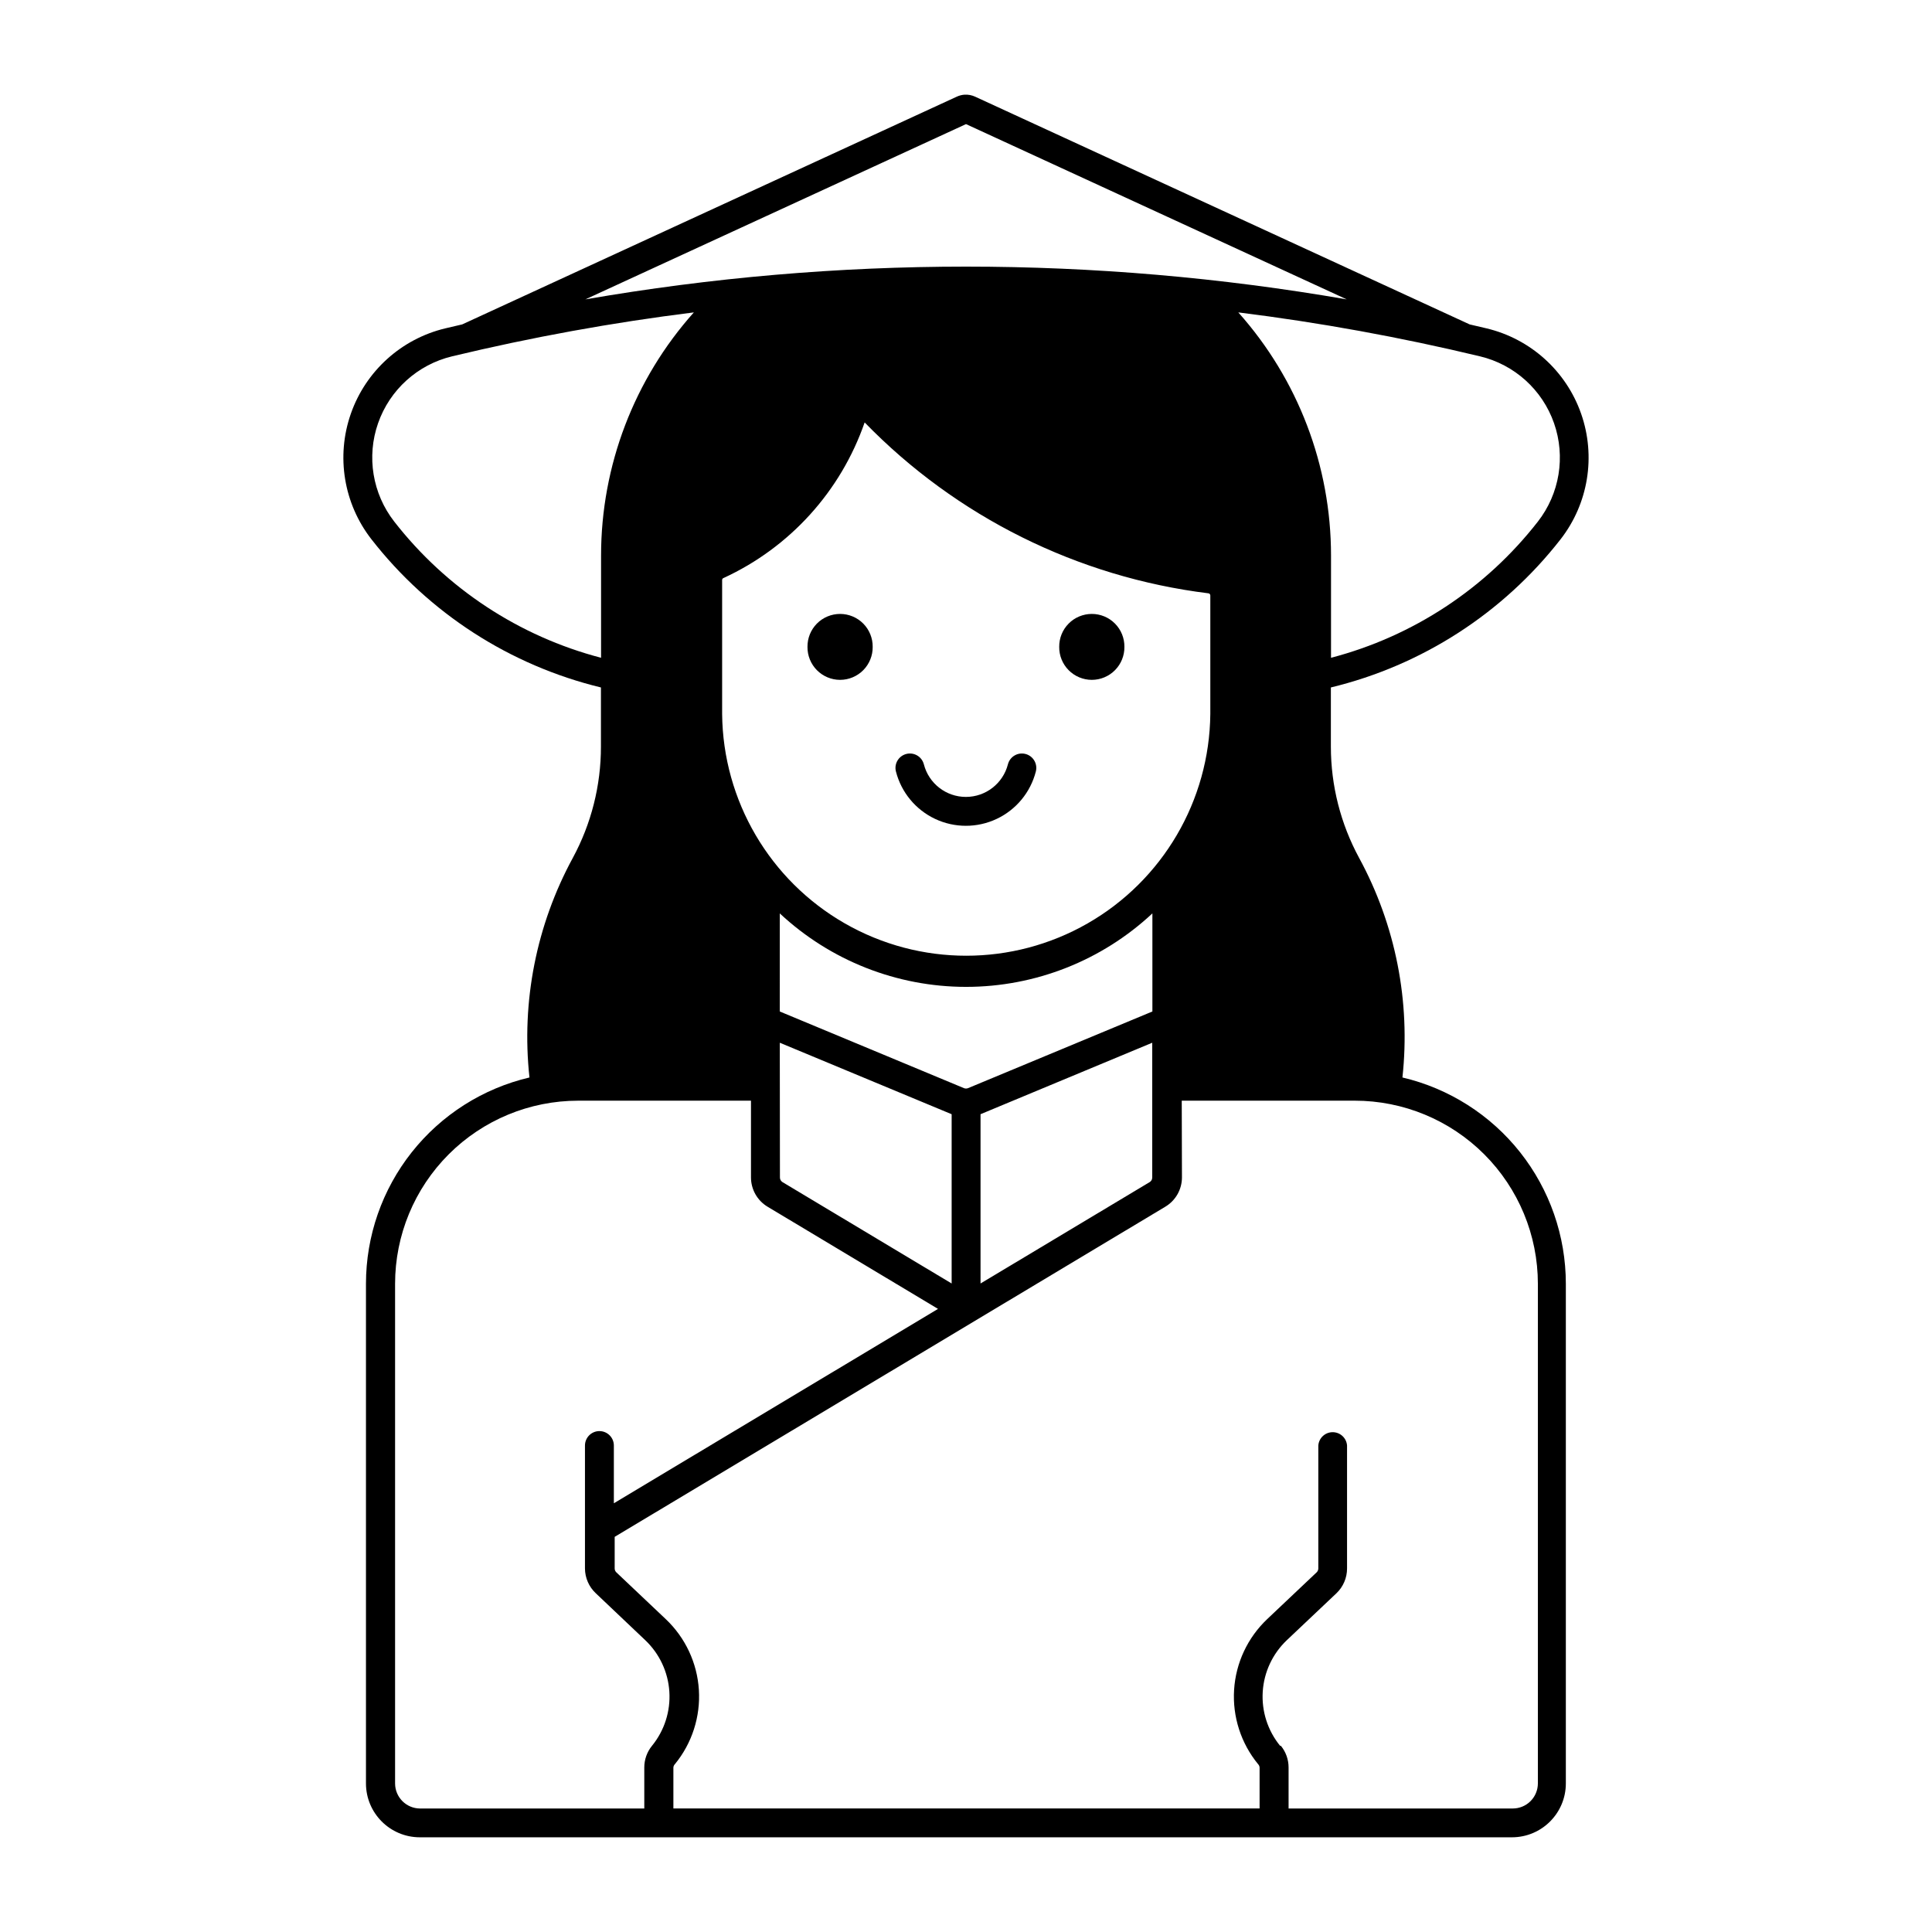 <?xml version="1.0" encoding="UTF-8"?>
<!-- Uploaded to: ICON Repo, www.iconrepo.com, Generator: ICON Repo Mixer Tools -->
<svg fill="#000000" width="800px" height="800px" version="1.1" viewBox="144 144 512 512" xmlns="http://www.w3.org/2000/svg">
 <g>
  <path d="m399.59 169.09c-0.719 0.055-1.422 0.242-2.074 0.547l-131.03 60.336h-0.004c-1.5 0.344-3 0.695-4.496 1.051-11.641 2.801-21.062 11.32-25.012 22.621-3.953 11.305-1.891 23.836 5.469 33.281 15.258 19.574 36.691 33.41 60.812 39.258v15.68-0.004c0.008 10.312-2.559 20.461-7.469 29.523-9.652 17.77-13.656 38.059-11.473 58.16-12.328 2.894-23.316 9.871-31.18 19.797-7.867 9.922-12.145 22.215-12.148 34.879v132.4c0 7.883 6.387 14.277 14.273 14.285h289.43-0.004c7.887-0.004 14.281-6.398 14.281-14.285v-132.4c0-12.66-4.277-24.949-12.137-34.875-7.863-9.926-18.844-16.902-31.168-19.801 2.184-20.102-1.816-40.391-11.465-58.16-4.918-9.062-7.5-19.211-7.5-29.523v-15.68 0.004c24.141-5.836 45.594-19.672 60.867-39.258 7.359-9.449 9.41-21.992 5.449-33.297-3.961-11.305-13.395-19.82-25.047-22.605-1.492-0.355-2.988-0.707-4.488-1.051l-131.02-60.336h0.004c-0.898-0.418-1.891-0.609-2.879-0.547zm0.414 7.801 100.9 46.449c-66.762-11.578-135.02-11.578-201.78 0zm-72.125 49.898c-15.836 17.723-24.586 40.66-24.59 64.426v27.105c-21.738-5.684-41-18.367-54.809-36.094-5.766-7.394-7.383-17.215-4.285-26.07 3.094-8.855 10.477-15.527 19.598-17.719 21.129-5.074 42.523-8.965 64.086-11.648zm144.29 0h-0.004c21.559 2.684 42.945 6.574 64.066 11.648 9.121 2.188 16.508 8.859 19.605 17.715 3.098 8.855 1.484 18.676-4.281 26.074-13.812 17.727-33.078 30.41-54.82 36.094v-27.105c0.004-23.766-8.742-46.699-24.57-64.426zm-99.043 29.039h-0.004v0.102c24.328 25.031 56.469 41.012 91.109 45.305 0.285 0.023 0.508 0.258 0.516 0.547v31.438c-0.227 22.961-12.605 44.078-32.527 55.496-19.922 11.414-44.402 11.414-64.324 0-19.922-11.418-32.301-32.535-32.523-55.496v-35.547c0.016-0.242 0.18-0.445 0.41-0.508 17.547-8.086 31.039-22.977 37.363-41.23v-0.105zm-22.473 130.23h-0.004c13.398 12.512 31.043 19.473 49.375 19.473 18.328 0 35.977-6.961 49.371-19.473v25.996l-48.844 20.312h-0.004c-0.348 0.145-0.742 0.145-1.094 0l-48.805-20.312zm0 34.277 45.543 18.945v44.859l-44.883-26.902v-0.004c-0.402-0.27-0.633-0.727-0.621-1.207zm98.703 0v35.691h-0.004c0.016 0.48-0.219 0.938-0.617 1.207l-44.883 26.902v-44.859zm-152.19 15.355h45.852v20.336c0 3.176 1.664 6.121 4.383 7.758l45.184 27.086-85.906 51.512v-15.301c0-2.113-1.715-3.828-3.828-3.828s-3.828 1.715-3.828 3.828v32.566c0.008 2.492 1.043 4.867 2.856 6.57l13.105 12.434c3.781 3.582 6.07 8.457 6.402 13.656 0.332 5.195-1.312 10.324-4.606 14.355-1.32 1.625-2.039 3.652-2.035 5.746v10.863h-59.41c-3.668-0.012-6.633-2.984-6.633-6.652v-132.4c0-12.867 5.109-25.207 14.203-34.305 9.098-9.102 21.434-14.215 34.301-14.223zm160.01 0h45.832c12.871-0.004 25.219 5.106 34.324 14.207 9.105 9.102 14.219 21.449 14.223 34.32v132.4c-0.004 1.77-0.707 3.465-1.957 4.711-1.254 1.25-2.953 1.945-4.719 1.941h-59.391v-10.863c0.004-2.094-0.715-4.121-2.035-5.746h-0.207c-3.293-4.031-4.938-9.16-4.606-14.355 0.332-5.199 2.621-10.074 6.402-13.656l13.145-12.434c1.793-1.715 2.805-4.09 2.797-6.57v-32.566c-0.148-1.992-1.809-3.535-3.809-3.535s-3.66 1.543-3.805 3.535v32.566c0 0.379-0.148 0.746-0.414 1.012l-13.145 12.434v0.004c-5.184 4.91-8.312 11.602-8.762 18.73-0.445 7.125 1.82 14.156 6.348 19.68 0.238 0.238 0.383 0.551 0.41 0.887v10.863h-155.35v-10.863c0.027-0.336 0.176-0.648 0.414-0.887 4.523-5.523 6.789-12.559 6.34-19.684-0.449-7.125-3.582-13.816-8.766-18.727l-13.137-12.434v-0.004c-0.266-0.266-0.414-0.633-0.41-1.012v-8.363l145.94-87.5c2.727-1.637 4.394-4.582 4.394-7.758z"/>
  <path d="m375.27 315.43c0.027-2.309-0.875-4.531-2.496-6.172-1.625-1.641-3.836-2.562-6.144-2.562s-4.519 0.922-6.144 2.562c-1.621 1.641-2.519 3.863-2.496 6.172-0.023 2.309 0.875 4.531 2.496 6.172 1.625 1.641 3.836 2.566 6.144 2.566s4.519-0.926 6.144-2.566c1.621-1.641 2.523-3.863 2.496-6.172z"/>
  <path d="m441.98 315.43c0.027-2.309-0.871-4.531-2.496-6.172-1.621-1.641-3.832-2.562-6.141-2.562s-4.523 0.922-6.144 2.562c-1.625 1.641-2.523 3.863-2.496 6.172-0.027 2.309 0.871 4.531 2.496 6.172 1.621 1.641 3.836 2.566 6.144 2.566s4.519-0.926 6.141-2.566c1.625-1.641 2.523-3.863 2.496-6.172z"/>
  <path d="m388.83 346.55c-0.527-2.043-2.609-3.269-4.652-2.742-2.043 0.527-3.273 2.609-2.746 4.652 1.418 5.527 5.227 10.133 10.387 12.562 5.16 2.43 11.137 2.43 16.301 0 5.16-2.43 8.969-7.035 10.387-12.562 0.523-2.043-0.703-4.125-2.746-4.652s-4.125 0.699-4.652 2.742c-1.305 5.086-5.891 8.641-11.141 8.641-5.246 0-9.832-3.555-11.137-8.641z"/>
 </g>
</svg>
